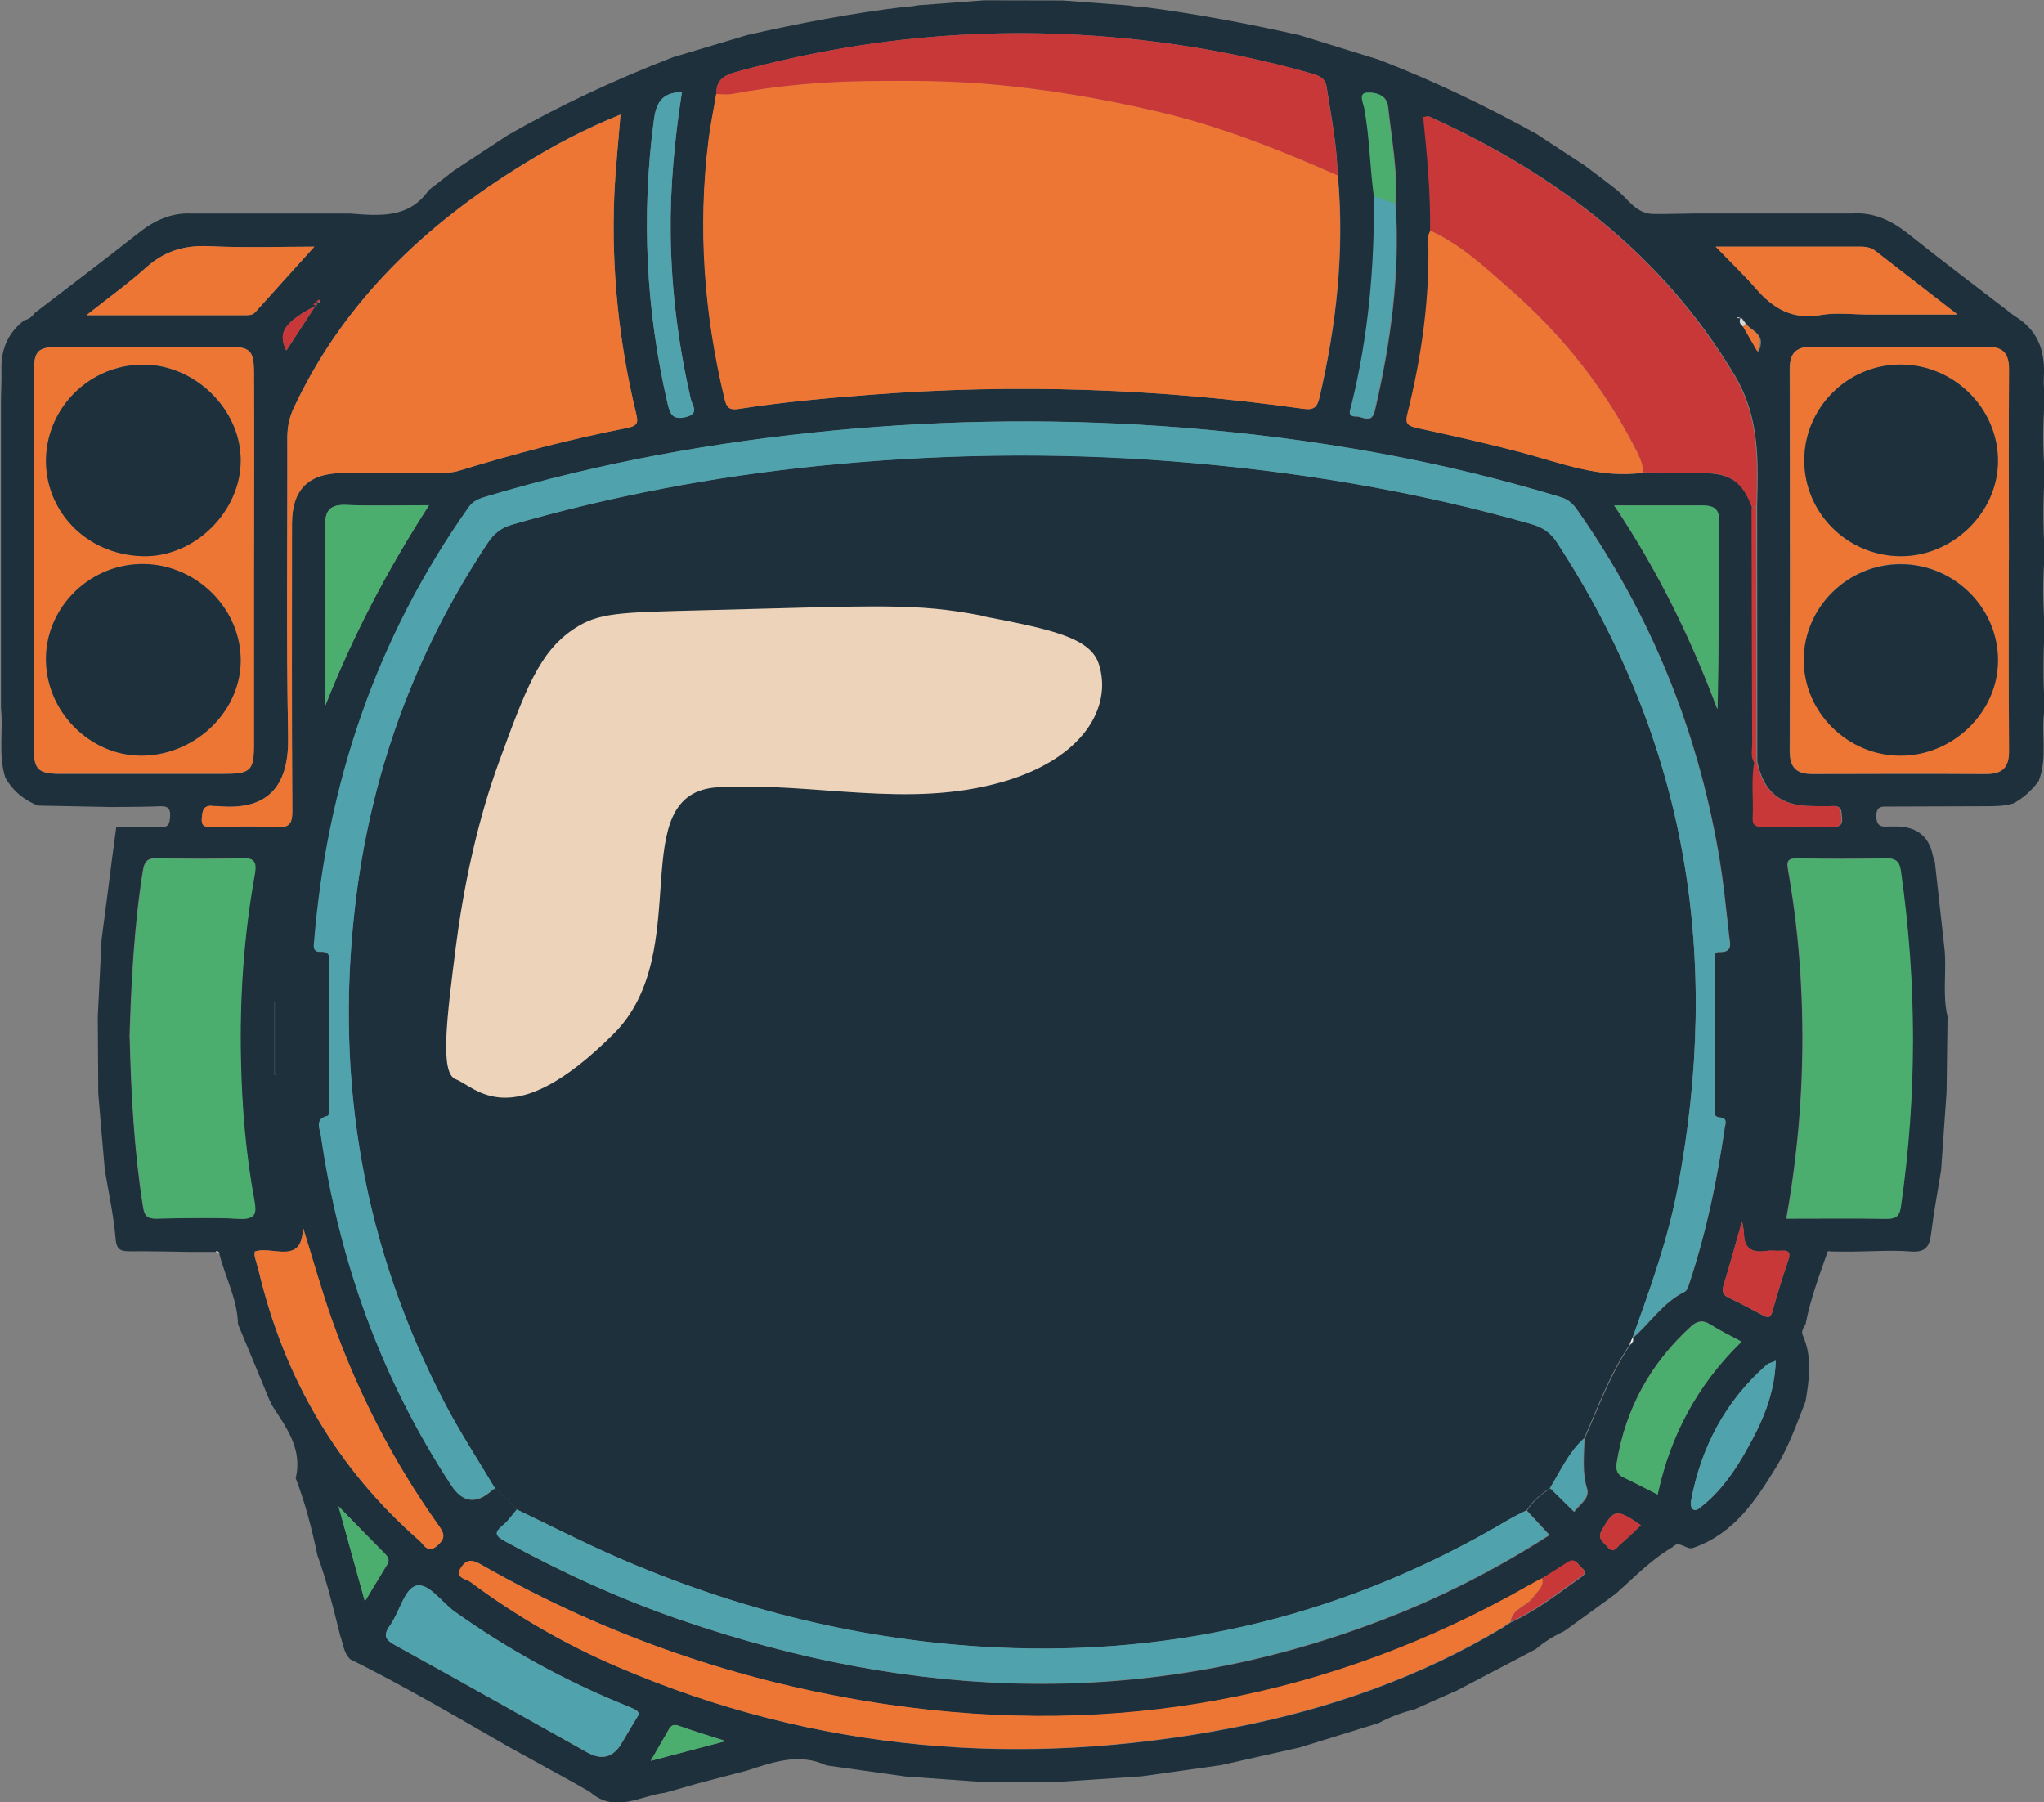 <?xml version="1.0" encoding="UTF-8"?>
<svg id="Ebene_2" data-name="Ebene 2" xmlns="http://www.w3.org/2000/svg" xmlns:xlink="http://www.w3.org/1999/xlink" viewBox="0 0 127.12 112.08">
  <rect x="0" y="0" width="127.12" height="112.08" fill="#808080" stroke="none"/>
  <defs>
    <style>
      .cls-1 {
        fill: #ee7635;
      }

      .cls-1, .cls-2, .cls-3, .cls-4, .cls-5, .cls-6, .cls-7, .cls-8, .cls-9 {
        stroke-width: 0px;
      }

      .cls-2 {
        fill: #1d303c;
      }

      .cls-3 {
        fill: none;
      }

      .cls-10 {
        clip-path: url(#clippath);
      }

      .cls-4 {
        fill: #50a2ac;
      }

      .cls-5 {
        fill: #d6d7d8;
      }

      .cls-6 {
        fill: #edd3b9;
      }

      .cls-7 {
        fill: #4bad6e;
      }

      .cls-8 {
        fill: #fdfdfd;
      }

      .cls-9 {
        fill: #c83838;
      }
    </style>
    <clipPath id="clippath">
      <rect class="cls-3" width="127.12" height="112.08"/>
    </clipPath>
  </defs>
  <g id="Ebene_2-2" data-name="Ebene 2">
    <g class="cls-10">
      <path class="cls-2" d="m17.13,62.34h-.07v4.51h.07v-4.51Zm2.49-43.32c-1.95,1.03-2.36,1.67-1.81,2.78.59-.9,1.14-1.75,1.81-2.78m82.43,75.84c-1.51-1.05-1.67-1-2.42.28-.34.58.12.78.36,1.08.35.44.57,0,.78-.18.42-.35.81-.74,1.28-1.18m-56.92,13.42c-1.18-.38-2.07-.65-2.94-.96-.34-.12-.47.03-.61.26-.34.58-.67,1.17-1.11,1.93,1.58-.42,2.96-.78,4.66-1.23m-24.07-14.59c.56,2.02,1.07,3.85,1.64,5.9.54-.89.96-1.6,1.39-2.3.16-.26.06-.45-.14-.66-.92-.92-1.83-1.86-2.88-2.94m87.28-17.76c-.43,1.48-.77,2.73-1.15,3.98-.11.37-.09.61.29.79.73.35,1.45.73,2.16,1.11.37.2.49.1.59-.28.29-1.04.61-2.08.96-3.1.16-.46.12-.69-.44-.64-.3.02-.6-.03-.89.01-.9.14-1.4-.14-1.41-1.09,0-.18-.05-.35-.12-.77m2.1,8.69c-.3.13-.45.16-.55.24-2.61,2.28-4.1,5.16-4.72,8.49-.03.16,0,.41.1.49.21.17.4-.04.57-.17,1.2-.95,2.05-2.19,2.78-3.49.95-1.68,1.75-3.42,1.82-5.57M42.41,5.73c-1.35.01-1.62.8-1.75,1.77-.78,5.92-.49,11.78.86,17.6.15.64.31,1.03,1.13.83.87-.21.4-.73.32-1.09-.78-3.37-1.21-6.77-1.26-10.23-.04-2.98.24-5.93.7-8.89m65.89,77.71c-.67-.36-1.33-.68-1.94-1.07-.47-.3-.84-.2-1.19.12-2.52,2.3-4.07,5.11-4.62,8.45-.06.36-.04.72.39.93.71.34,1.4.7,2.15,1.08.8-3.72,2.5-6.84,5.21-9.5M20.23,43.89c1.73-4.37,3.86-8.46,6.45-12.46-1.87,0-3.51.05-5.14-.02-1.05-.04-1.34.37-1.32,1.34.05,3.19.01,6.38.01,9.56v1.58m80.15-12.46c2.73,4.08,4.78,8.28,6.42,12.68.09-3.94.08-7.84.1-11.75,0-.85-.52-.92-1.15-.92-1.71,0-3.41,0-5.38,0M19.55,15.34c-1.98,0-4.28.08-6.57-.03-1.55-.07-2.79.32-3.92,1.35-1.09.98-2.29,1.84-3.68,2.94,3.53,0,6.72,0,9.9,0,.23,0,.44,0,.6-.19,1.26-1.4,2.53-2.81,3.67-4.07m87.15,0c.88.91,1.75,1.74,2.53,2.64,1.07,1.22,2.26,1.92,4.01,1.61.97-.17,2-.03,3-.03,1.72,0,3.45,0,5.5,0-1.88-1.46-3.5-2.71-5.11-3.96-.38-.3-.83-.26-1.28-.26-2.86,0-5.72,0-8.65,0M39.72,106.63c-.01-.21-.09-.27-.78-.55-3.78-1.53-7.32-3.48-10.64-5.83-.83-.59-1.65-1.86-2.44-1.62-.72.21-1.02,1.65-1.61,2.47-.5.7-.2.93.41,1.27,3.97,2.18,7.91,4.41,11.86,6.62q1.37.77,2.16-.6c.35-.6.7-1.18,1.04-1.75m-23.88-28.79c0,.1-.02.21,0,.31.08.32.18.63.26.94,1.57,6.56,4.81,12.19,9.97,16.71.3.26.52.86,1.15.29.53-.47.38-.77.04-1.25-2.81-3.94-5-8.2-6.61-12.74-.68-1.91-1.22-3.86-1.82-5.79.01,2.45-1.95,1.12-3,1.53m109.09-42.99c0-3.95-.02-7.9.01-11.86,0-1.01-.34-1.44-1.42-1.43-3.6.04-7.21.03-10.81,0-.99,0-1.4.38-1.4,1.35.01,7.94.02,15.88,0,23.82,0,.96.39,1.4,1.38,1.4,3.6-.01,7.2-.02,10.81,0,1.03,0,1.45-.39,1.44-1.43-.04-3.95-.01-7.9-.01-11.86m-109.13.12c0-3.92.01-7.84,0-11.76,0-1.44-.23-1.64-1.67-1.64-3.38,0-6.76,0-10.15,0-1.71,0-1.88.15-1.88,1.87,0,7.69,0,15.38,0,23.08,0,1.33.28,1.6,1.61,1.61,3.38,0,6.76,0,10.15,0,1.74,0,1.93-.18,1.93-1.84,0-3.77,0-7.55,0-11.32m95.31,40.81c2.18,0,4.22-.02,6.26.01.58,0,.76-.21.84-.73,1.01-6.97,1-13.94,0-20.92-.08-.59-.33-.77-.93-.76-1.82.04-3.64.04-5.46,0-.65-.01-.7.18-.6.75.39,2.21.65,4.44.78,6.69.29,4.98.01,9.92-.89,14.95m-103.03-11.25c.09,3.56.28,7.07.83,10.55.09.56.27.72.83.71,1.71-.03,3.42-.08,5.12.01,1.07.06,1.1-.36.95-1.18-.53-2.86-.76-5.75-.83-8.65-.09-3.89.18-7.75.86-11.59.12-.69.06-1.05-.83-1.01-1.71.07-3.42.04-5.13.01-.6-.01-.87.08-.98.78-.55,3.45-.72,6.92-.83,10.36M38.59,7.12c-2.2.88-4.15,1.92-6.03,3.08-6.15,3.79-11.19,8.57-14.27,15.12-.29.61-.42,1.21-.42,1.88.01,6.2-.07,12.41.05,18.61.05,2.81-1.01,4.66-4.41,4.32-.07,0-.15,0-.22,0-.63-.09-.71.26-.74.77-.04.6.33.52.7.52,1.3,0,2.6-.06,3.9.02.84.05,1.04-.19,1.03-1.01-.04-5.95-.02-11.9-.02-17.85,0-2.14,1.02-3.15,3.18-3.16,2.01,0,4.01,0,6.02,0,.41,0,.8-.02,1.2-.15,3.43-1.05,6.9-1.96,10.42-2.65.66-.13.73-.31.58-.91-1.07-4.43-1.54-8.93-1.36-13.48.07-1.66.25-3.32.39-5.11m44.6,3.79c-.03-1.85-.4-3.66-.68-5.49-.09-.57-.47-.72-.97-.86-2.67-.75-5.38-1.34-8.13-1.75-9.34-1.39-18.55-.84-27.64,1.67-.81.22-1.24.55-1.21,1.37-.16.95-.36,1.9-.48,2.86-.68,5.46-.28,10.85,1.02,16.19.12.51.36.61.86.53,2.71-.42,5.45-.67,8.19-.88,9-.7,17.96-.39,26.89.87.72.1.89-.13,1.03-.7,1.06-4.55,1.56-9.14,1.14-13.81m18.34,72.28v.03c1.09-.94,1.87-2.21,3.23-2.88.16-.08.24-.36.3-.56,1.04-3.14,1.71-6.36,2.19-9.63.04-.25.21-.61-.3-.65-.42-.03-.3-.34-.3-.57,0-3.05,0-6.1,0-9.14,0-.22-.13-.6.28-.58.84.03.65-.54.6-.96-.2-1.76-.37-3.53-.68-5.28-1.34-7.67-4.21-14.74-8.71-21.17-.26-.38-.53-.71-1.06-.87-7.65-2.32-15.48-3.68-23.44-4.32-7.27-.58-14.54-.53-21.81.17-7.33.7-14.53,1.99-21.57,4.1-.43.13-.82.26-1.1.66-5.76,8.15-8.82,17.22-9.62,27.05-.02.3-.07.63.38.61.66-.03.58.4.58.8,0,2.9,0,5.81,0,8.71,0,.24-.02.68-.12.7-.84.19-.49.81-.43,1.22,1.14,7.81,3.74,15.1,8.11,21.76q1.07,1.63,2.54.29c.05-.05.12-.07.18-.11.46.44.92.89,1.38,1.33-.28.33-.53.69-.86.97-.55.46-.51.65.16,1.02,3.49,1.91,7.11,3.57,10.89,4.87,14.49,4.98,28.99,5.57,43.48.04,3.68-1.4,7.17-3.17,10.53-5.33-.52-.56-.97-1.04-1.41-1.52.37-.58.87-1.02,1.46-1.38.48.48.97.96,1.48,1.46.35-.48.99-.84.8-1.45-.32-1.04-.18-2.07-.16-3.1.88-1.97,1.6-4.01,2.83-5.82.14-.12.27-.24.19-.45m-5.61,14.95c-.26.14-.52.27-.78.42-12.39,7.07-25.7,9.5-39.86,7.45-9-1.31-17.46-4.2-25.32-8.69-.51-.29-.88-.43-1.27.14-.47.68.3.73.55.91,2.84,2.12,5.9,3.89,9.17,5.29,12.32,5.29,25.11,6.32,38.23,3.78,5.96-1.15,11.63-3.13,16.84-6.26.06-.05.13-.1.19-.14.09-.06.19-.11.28-.17,1.54-.7,2.86-1.74,4.22-2.71.21-.15.58-.33.19-.65-.25-.2-.39-.67-.88-.35-.51.34-1.04.66-1.56.99m-10.48-85.94c.05,4.39-.33,8.73-1.4,13-.08.32-.28.7.29.68.39,0,.94.48,1.14-.35.99-4.25,1.58-8.52,1.29-12.89.15-2.03-.25-4.02-.46-6.02-.08-.78-.83-.9-1.31-.87-.51.03-.21.65-.14.97.35,1.81.35,3.65.6,5.47m23.65,35.21c-.19,1.15-.03,2.31-.09,3.47-.02.46.23.53.62.52,1.45-.01,2.9-.02,4.35,0,.45,0,.59-.16.54-.57-.04-.36.03-.75-.56-.72-.44.03-.89,0-1.34,0-1.94-.03-2.98-.88-3.37-2.78,0-5.28,0-10.56-.01-15.84.07-2.81.19-5.53-1.39-8.17-4.48-7.5-11.08-12.51-18.99-16.09-.07-.03-.19.02-.34.04.24,2.37.46,4.71.43,7.06-.05.13-.14.26-.13.39.13,3.75-.4,7.42-1.31,11.06-.15.58.09.71.64.83,2.16.47,4.33.95,6.47,1.52,2.49.66,4.91,1.64,7.57,1.25,1.25,0,2.5.01,3.74.03,1.67.02,2.45.57,3.02,2.12,0,4.91.02,9.82.04,14.73,0,.39-.11.79.12,1.16m-.83-27.67c-.06,0-.13,0-.19-.01,0,0,0,.04,0,.06.07-.02.14-.05.21-.07-.14.23-.11.42.12.58.27.47.54.94.9,1.56.52-1.11-.38-1.27-.73-1.72-.1-.13-.2-.26-.3-.39m-88.62-1.02c.08.08.16.07.21-.03.01-.02,0-.06-.02-.09-.06.04-.11.09-.17.14-.06.06-.12.12-.19.18.06.01.11.03.17.04,0-.08,0-.16,0-.25m1.44,82.94c-.42-1.67-.82-3.35-1.41-4.97-.34-1.62-.75-3.23-1.35-4.79.45-1.85-.63-3.21-1.53-4.62,0-.07-.01-.12-.07-.16-.66-1.6-1.32-3.2-1.99-4.8-.03-1.54-.78-2.89-1.15-4.34.02-.14-.03-.2-.18-.15-.51,0-1.03,0-1.54,0-1.26-.02-2.52-.05-3.78-.04-.58,0-.9-.03-.96-.77-.12-1.44-.43-2.86-.67-4.28-.14-1.59-.28-3.19-.41-4.78-.01-1.6-.02-3.2-.03-4.8.08-1.59.16-3.18.24-4.78.22-1.67.44-3.35.65-5.02.09-.65.17-1.3.26-1.95.92,0,1.84-.03,2.76,0,.54.02.56-.27.59-.67.03-.45-.11-.65-.61-.63-.99.04-1.98.04-2.98.05-1.55-.03-3.09-.06-4.63-.09-.88-.35-1.57-.92-2.03-1.74-.45-1.42-.12-2.89-.27-4.33,0-1.67,0-3.35,0-5.02,0-1.52,0-3.04,0-4.56v-5.02c0-1.52,0-3.04,0-4.56.01-.62.04-1.23.03-1.85-.04-1.27.39-2.32,1.43-3.11.27-.05.47-.21.62-.43,2.15-1.65,4.32-3.29,6.45-4.97.99-.79,2.04-1.29,3.34-1.23,1.63,0,3.26,0,4.89,0,1.64,0,3.28,0,4.93,0,1.83.14,3.68.33,4.91-1.45.52-.41,1.05-.81,1.57-1.22l3.36-2.21c3.29-1.88,6.72-3.47,10.26-4.84,1.54-.46,3.08-.92,4.62-1.38,3.25-.74,6.52-1.36,9.83-1.76.14,0,.29-.02.43-.03.11-.02.23-.04.34-.06,1.37-.1,2.75-.21,4.12-.31,1.64,0,3.27.01,4.91.01,1.37.1,2.75.21,4.12.31.11.02.23.04.35.06.14,0,.29.01.43.02,3.31.42,6.58,1.04,9.83,1.77,1.63.5,3.26,1.01,4.89,1.51,3.39,1.3,6.65,2.87,9.82,4.62,1.01.66,2.03,1.33,3.04,1.99.63.47,1.26.95,1.88,1.43.76.56,1.24,1.55,2.36,1.57.84.01,1.68-.02,2.53-.03,1.71,0,3.43,0,5.14,0,1.56,0,3.11,0,4.67,0,1.38-.1,2.49.44,3.54,1.28,2.14,1.71,4.34,3.36,6.52,5.04.13.09.27.18.4.27,1.24.9,1.57,2.15,1.49,3.58-.03.46.03.93.05,1.39-.11,1.54-.13,3.07.01,4.61-.12,1.66-.12,3.32,0,4.98-.14,1.54-.12,3.07-.01,4.61-.09,1.66-.11,3.32.01,4.97-.28,1.52.21,3.1-.39,4.58-.43.56-.94,1.05-1.58,1.38-.54.16-1.09.17-1.65.17-2.01,0-4.01.02-6.02.02-.46,0-.86-.08-.84.64.03.7.44.61.88.6.11,0,.22,0,.33,0q1.93,0,2.3,1.78c.03.14.08.28.13.42.2,1.77.39,3.54.59,5.31.17,1.44-.14,2.89.2,4.32-.02,1.57-.04,3.13-.06,4.7-.11,1.62-.23,3.24-.34,4.85-.21,1.31-.46,2.62-.62,3.94-.1.8-.34,1.19-1.28,1.11-1.21-.09-2.44,0-3.66.01-.44,0-.88,0-1.32-.01-.16-.05-.23.01-.23.17-.51,1.43-1.03,2.86-1.32,4.35-.12.22-.29.43-.17.7.6,1.35.4,2.72.17,4.1-.55,1.4-1.05,2.84-1.85,4.13-1.27,2.07-2.61,4.09-5.1,4.97-.45.21-.88-.52-1.33-.03-1.34.79-2.4,1.9-3.55,2.92-1.05.76-2.1,1.53-3.16,2.29-.64.31-1.25.66-1.78,1.13-1.63.86-3.27,1.72-4.9,2.57-.89.39-1.77.78-2.65,1.18-.78.19-1.53.47-2.23.85-1.64.51-3.28,1.01-4.92,1.52-1.63.37-3.26.73-4.9,1.1-1.63.23-3.27.46-4.9.69-1.69.11-3.39.23-5.08.34-1.59,0-3.18.01-4.77.02-1.63-.12-3.26-.23-4.88-.35-1.63-.23-3.26-.46-4.9-.69-1.7-.79-3.31-.2-4.92.32-1.03.27-2.06.54-3.09.81-.67.19-1.34.38-2,.57-1.56.19-3.13,1.31-4.68-.04-.31-.18-.62-.36-.92-.53-1.4-.77-2.81-1.55-4.21-2.32-3.23-1.86-6.44-3.75-9.79-5.41-.42-.41-.44-.99-.63-1.49"/>
      <path class="cls-2" d="m32.15,93.88c-.46-.44-.92-.89-1.38-1.33-1.04-1.75-2.16-3.46-3.1-5.26-5.07-9.7-6.84-19.99-5.61-30.79.93-8.21,3.66-15.79,8.27-22.73.39-.58.83-.95,1.52-1.15,6.17-1.78,12.47-2.97,18.86-3.63,7.4-.76,14.82-.89,22.25-.3,7.57.59,15.01,1.83,22.3,3.91.68.2,1.17.51,1.55,1.11,8.13,12.42,10.27,25.9,7.51,40.25-.61,3.18-1.7,6.22-2.8,9.26v-.03c-.05.15-.12.3-.18.45-1.23,1.8-1.96,3.85-2.83,5.82-.95.87-1.46,2.03-2.12,3.1-.59.36-1.09.8-1.46,1.38-.36.18-.73.35-1.07.56-9.83,5.84-20.47,8.53-31.98,7.96-8.26-.41-16.12-2.37-23.64-5.67-2.06-.9-4.06-1.93-6.09-2.9"/>
      <path class="cls-1" d="m83.19,10.91c.42,4.67-.08,9.26-1.14,13.81-.13.58-.31.81-1.03.7-8.93-1.26-17.89-1.57-26.89-.87-2.74.21-5.47.46-8.19.88-.5.08-.73-.02-.86-.53-1.3-5.34-1.7-10.73-1.02-16.19.12-.96.32-1.91.48-2.87.33,0,.67.05,1-.01,2.8-.52,5.63-.77,8.48-.8,2.37-.03,4.73-.03,7.11.16,3.77.3,7.46.93,11.12,1.8,3.79.9,7.38,2.34,10.93,3.91"/>
      <path class="cls-4" d="m101.52,83.22c1.09-3.04,2.19-6.08,2.8-9.26,2.76-14.35.62-27.83-7.51-40.25-.39-.59-.87-.91-1.55-1.11-7.29-2.08-14.73-3.31-22.3-3.9-7.43-.58-14.85-.46-22.25.3-6.39.66-12.69,1.85-18.86,3.63-.69.2-1.14.56-1.52,1.14-4.61,6.94-7.33,14.52-8.26,22.73-1.23,10.8.55,21.09,5.61,30.79.94,1.8,2.06,3.51,3.1,5.26-.06.04-.13.07-.18.11q-1.47,1.34-2.54-.29c-4.37-6.66-6.97-13.95-8.11-21.76-.06-.41-.41-1.03.43-1.22.09-.02.11-.46.11-.7,0-2.9,0-5.81,0-8.71,0-.4.08-.83-.58-.8-.46.02-.41-.31-.38-.61.81-9.83,3.86-18.9,9.62-27.04.28-.4.67-.53,1.1-.66,7.04-2.1,14.24-3.4,21.57-4.1,7.27-.69,14.54-.75,21.81-.17,7.96.64,15.8,1.99,23.44,4.32.53.16.8.49,1.06.87,4.51,6.43,7.37,13.51,8.71,21.17.31,1.75.48,3.52.68,5.28.05.42.24.99-.6.96-.41-.02-.28.36-.28.58,0,3.05,0,6.09,0,9.14,0,.23-.11.54.31.57.51.03.33.39.3.65-.47,3.26-1.14,6.49-2.19,9.63-.07.2-.14.48-.3.56-1.36.67-2.14,1.94-3.24,2.88"/>
      <path class="cls-1" d="m38.59,7.12c-.14,1.79-.32,3.45-.39,5.11-.18,4.55.29,9.05,1.36,13.48.15.6.08.78-.58.91-3.52.69-6.99,1.6-10.42,2.65-.41.12-.8.15-1.2.15-2.01,0-4.01,0-6.02,0-2.16,0-3.18,1.02-3.18,3.16,0,5.95-.02,11.9.02,17.85,0,.81-.19,1.06-1.03,1.01-1.3-.08-2.6-.02-3.9-.02-.37,0-.74.08-.7-.52.04-.51.11-.86.74-.77.07.01.15,0,.22,0,3.4.35,4.47-1.51,4.41-4.31-.12-6.2-.03-12.41-.05-18.61,0-.67.13-1.27.42-1.88,3.08-6.55,8.12-11.34,14.27-15.12,1.88-1.16,3.83-2.19,6.03-3.08"/>
      <path class="cls-9" d="m108.94,31.53c-.57-1.56-1.35-2.11-3.02-2.12-1.25-.01-2.5-.02-3.74-.03.01-.49-.19-.91-.4-1.33-1.97-3.91-4.67-7.28-7.99-10.17-1.51-1.31-2.98-2.69-4.85-3.54.03-2.35-.19-4.69-.43-7.06.15-.02.27-.07.34-.04,7.91,3.58,14.5,8.6,18.99,16.09,1.58,2.65,1.46,5.37,1.39,8.17-.1,0-.19.02-.29.03"/>
      <path class="cls-7" d="m8.08,64.53c.11-3.44.28-6.91.83-10.36.11-.7.38-.79.98-.78,1.71.03,3.42.06,5.13-.01.89-.04.95.32.83,1.01-.69,3.83-.95,7.7-.86,11.58.06,2.9.3,5.79.83,8.65.15.82.12,1.24-.95,1.18-1.7-.09-3.42-.04-5.12-.01-.56.01-.74-.15-.83-.71-.55-3.48-.75-6.99-.83-10.55"/>
      <path class="cls-7" d="m111.12,75.78c.9-5.02,1.18-9.97.89-14.95-.13-2.25-.39-4.48-.78-6.69-.1-.57-.05-.76.6-.75,1.82.04,3.64.04,5.46,0,.6-.01.85.17.93.76,1,6.97,1.01,13.95,0,20.92-.08.52-.26.74-.84.73-2.04-.03-4.08-.01-6.26-.01"/>
      <path class="cls-4" d="m32.15,93.88c2.03.97,4.03,2,6.08,2.9,7.52,3.3,15.38,5.26,23.64,5.67,11.51.57,22.15-2.12,31.98-7.96.35-.2.71-.37,1.07-.56.45.48.89.96,1.41,1.52-3.36,2.16-6.85,3.93-10.53,5.33-14.5,5.52-29,4.94-43.48-.04-3.78-1.3-7.39-2.95-10.89-4.87-.67-.36-.71-.56-.16-1.02.33-.27.58-.64.86-.97"/>
      <path class="cls-1" d="m2.86,41.16c.1,3.3,2.95,5.97,6.19,5.83,3.29-.15,5.99-2.9,5.92-6.04-.07-3.29-2.97-5.98-6.31-5.87-3.27.11-5.9,2.87-5.8,6.08m6.07-18.49c-3.31-.01-5.96,2.61-6.06,5.82-.1,3.18,2.41,5.99,6,6.09,3.23.09,6.12-2.78,6.1-5.98-.01-3.16-2.83-5.92-6.04-5.93m6.87,12.29c0,3.77,0,7.55,0,11.32,0,1.66-.2,1.84-1.93,1.84-3.38,0-6.76,0-10.15,0-1.33,0-1.61-.28-1.61-1.61,0-7.69,0-15.38,0-23.07,0-1.72.16-1.87,1.88-1.87,3.38,0,6.76,0,10.14,0,1.44,0,1.66.19,1.67,1.64.02,3.92,0,7.84,0,11.75"/>
      <path class="cls-1" d="m93.48,101.18c-5.21,3.13-10.88,5.11-16.84,6.26-13.13,2.54-25.91,1.51-38.24-3.78-3.27-1.4-6.33-3.17-9.17-5.29-.24-.18-1.01-.23-.55-.91.39-.57.76-.43,1.27-.14,7.86,4.49,16.32,7.38,25.32,8.69,14.16,2.05,27.47-.38,39.86-7.45.26-.15.52-.28.78-.42.14.55-.3.82-.57,1.2-.41.57-1.31.7-1.41,1.54-.09.06-.19.11-.28.16-.06.05-.13.1-.19.14"/>
      <path class="cls-1" d="m112.21,28.63c0,3.25,2.65,5.92,5.93,5.96,3.28.05,6.11-2.69,6.12-5.91.02-3.3-2.77-6.04-6.12-6.01-3.27.03-5.93,2.71-5.93,5.96m-.03,12.41c0,3.23,2.71,5.92,5.98,5.94,3.29.02,6.09-2.7,6.1-5.92,0-3.26-2.71-5.97-6.02-5.99-3.32-.02-6.07,2.69-6.06,5.97m12.75-6.2c0,3.95-.02,7.91.02,11.86,0,1.04-.41,1.44-1.44,1.43-3.6-.02-7.21-.01-10.81,0-.99,0-1.38-.44-1.38-1.4.02-7.94.01-15.88,0-23.82,0-.97.41-1.36,1.4-1.35,3.6.03,7.2.03,10.81,0,1.07-.01,1.42.42,1.42,1.43-.04,3.95-.01,7.9-.01,11.86"/>
      <path class="cls-9" d="m83.19,10.91c-3.54-1.57-7.14-3-10.93-3.91-3.66-.87-7.36-1.5-11.12-1.8-2.37-.19-4.74-.18-7.11-.16-2.84.03-5.68.28-8.48.8-.32.06-.66.01-1,.01-.02-.82.41-1.15,1.21-1.37,9.09-2.51,18.3-3.06,27.64-1.67,2.75.41,5.46.99,8.13,1.75.5.14.89.29.97.86.27,1.82.65,3.64.68,5.49"/>
      <path class="cls-1" d="m88.94,14.34c1.87.85,3.35,2.23,4.85,3.55,3.32,2.89,6.02,6.25,7.99,10.17.21.42.41.84.4,1.33-2.67.39-5.09-.59-7.57-1.25-2.14-.57-4.3-1.05-6.47-1.52-.55-.12-.78-.24-.63-.83.91-3.63,1.43-7.31,1.31-11.06,0-.13.08-.26.13-.39"/>
      <path class="cls-1" d="m15.84,77.84c1.04-.41,3.01.92,3-1.53.6,1.93,1.15,3.89,1.82,5.8,1.61,4.53,3.8,8.79,6.61,12.74.34.48.48.77-.04,1.25-.63.57-.85-.03-1.15-.29-5.16-4.52-8.39-10.14-9.97-16.71-.08-.32-.18-.63-.26-.94-.03-.1,0-.21,0-.31"/>
      <path class="cls-4" d="m39.72,106.63c-.34.57-.7,1.15-1.04,1.75q-.79,1.36-2.16.6c-3.95-2.21-7.9-4.43-11.86-6.62-.62-.34-.91-.57-.41-1.27.59-.82.89-2.25,1.61-2.47.79-.23,1.61,1.04,2.44,1.62,3.31,2.35,6.85,4.3,10.64,5.83.69.28.77.34.78.55"/>
      <path class="cls-1" d="m106.7,15.34c2.93,0,5.79,0,8.65,0,.45,0,.9-.04,1.28.26,1.62,1.25,3.23,2.51,5.11,3.96h-5.5c-1,0-2.03-.14-3,.03-1.75.31-2.94-.39-4.01-1.61-.78-.9-1.65-1.72-2.53-2.64"/>
      <path class="cls-1" d="m19.55,15.34c-1.14,1.26-2.4,2.67-3.67,4.07-.16.18-.37.19-.6.19-3.19,0-6.38,0-9.9,0,1.39-1.1,2.59-1.96,3.68-2.94,1.13-1.02,2.37-1.42,3.92-1.35,2.29.11,4.6.03,6.57.03"/>
      <path class="cls-7" d="m100.39,31.43c1.96,0,3.67,0,5.38,0,.63,0,1.16.07,1.15.92-.03,3.91-.01,7.82-.1,11.75-1.65-4.4-3.69-8.6-6.43-12.68"/>
      <path class="cls-7" d="m20.23,43.89v-1.58c0-3.19.03-6.38-.01-9.57-.01-.97.27-1.38,1.32-1.34,1.63.07,3.27.02,5.14.02-2.58,4.01-4.72,8.09-6.45,12.46"/>
      <path class="cls-7" d="m108.3,83.45c-2.72,2.66-4.41,5.78-5.21,9.5-.75-.38-1.44-.74-2.15-1.08-.43-.2-.44-.56-.38-.93.55-3.33,2.1-6.15,4.62-8.44.35-.32.72-.42,1.19-.12.61.39,1.27.7,1.94,1.07"/>
      <path class="cls-4" d="m42.41,5.73c-.46,2.97-.74,5.92-.7,8.89.04,3.46.48,6.86,1.26,10.23.08.36.56.88-.32,1.09-.82.2-.98-.19-1.13-.83-1.35-5.82-1.64-11.68-.86-17.6.13-.97.39-1.76,1.75-1.78"/>
      <path class="cls-4" d="m86.76,12.65c.29,4.37-.3,8.65-1.29,12.89-.19.83-.75.34-1.14.35-.57.01-.37-.37-.29-.69,1.06-4.27,1.45-8.62,1.4-13,.44.15.88.3,1.32.45"/>
      <path class="cls-4" d="m110.44,84.62c-.08,2.15-.88,3.89-1.83,5.57-.73,1.3-1.58,2.53-2.78,3.49-.17.13-.36.34-.57.17-.1-.08-.13-.34-.1-.49.62-3.33,2.12-6.21,4.72-8.49.1-.09.25-.11.55-.24"/>
      <path class="cls-9" d="m108.34,75.93c.07.42.12.59.12.77,0,.95.51,1.23,1.41,1.09.29-.05.59.01.89-.01.56-.05.6.18.44.64-.35,1.03-.68,2.06-.96,3.1-.11.39-.23.48-.59.28-.71-.38-1.43-.76-2.16-1.11-.38-.19-.41-.42-.29-.79.38-1.24.73-2.5,1.15-3.98"/>
      <path class="cls-7" d="m86.76,12.65c-.44-.15-.88-.3-1.32-.45-.25-1.82-.26-3.66-.6-5.47-.06-.31-.37-.93.15-.97.49-.03,1.23.09,1.31.87.21,2,.61,3.99.46,6.02"/>
      <path class="cls-9" d="m109.24,47.35c.39,1.89,1.43,2.75,3.37,2.78.45,0,.89.02,1.34,0,.59-.04.51.36.56.72.05.42-.09.58-.54.57-1.45-.02-2.9-.02-4.35,0-.39,0-.64-.06-.62-.52.06-1.15-.1-2.31.09-3.46,0,0,.09,0,.09,0l.06-.08Z"/>
      <path class="cls-9" d="m109.24,47.35l-.06.08s-.09,0-.09,0c-.23-.37-.12-.78-.12-1.16-.02-4.91-.03-9.82-.04-14.72.1,0,.2-.02.29-.03,0,5.28,0,10.56.01,15.84"/>
      <path class="cls-7" d="m21.06,93.69c1.05,1.08,1.96,2.02,2.88,2.94.21.21.3.4.14.66-.42.7-.85,1.41-1.39,2.3-.57-2.04-1.08-3.88-1.64-5.9"/>
      <path class="cls-4" d="m96.39,92.55c.65-1.07,1.16-2.23,2.12-3.1-.02,1.04-.16,2.07.16,3.1.19.62-.45.97-.8,1.45-.51-.5-.99-.98-1.48-1.46"/>
      <path class="cls-7" d="m45.13,108.28c-1.7.45-3.08.81-4.66,1.23.44-.76.77-1.35,1.11-1.93.13-.23.27-.38.61-.26.87.31,1.76.58,2.94.96"/>
      <path class="cls-9" d="m93.95,100.88c.09-.83,1-.96,1.4-1.54.27-.38.7-.65.57-1.2.52-.33,1.05-.65,1.56-.99.49-.32.63.15.88.35.39.33.03.5-.19.65-1.36.97-2.68,2.01-4.22,2.71"/>
      <path class="cls-9" d="m102.05,94.86c-.47.44-.86.83-1.28,1.18-.21.18-.43.62-.78.18-.25-.3-.7-.5-.36-1.08.75-1.28.91-1.33,2.42-.28"/>
      <path class="cls-9" d="m19.62,19.02c-.67,1.03-1.23,1.88-1.82,2.78-.54-1.11-.14-1.75,1.82-2.78"/>
      <path class="cls-2" d="m17.13,62.34v4.51h-.07v-4.51h.07"/>
      <path class="cls-1" d="m108.56,20.14c.34.45,1.25.62.73,1.72-.36-.62-.63-1.09-.9-1.56.06-.05.11-.11.17-.16"/>
      <path class="cls-5" d="m108.27,19.74c.1.13.2.26.3.4-.06.05-.11.11-.17.16-.23-.15-.26-.35-.12-.58v.02Z"/>
      <path class="cls-8" d="m101.34,83.64c.06-.15.13-.3.19-.45.07.21-.05.33-.19.45"/>
      <path class="cls-5" d="m13.59,77.98c-.06-.05-.12-.1-.18-.15.15-.05.2.02.18.15"/>
      <path class="cls-9" d="m19.67,18.75c.06-.05.11-.09.17-.14,0,.03.03.07.02.09-.06.1-.13.11-.21.03l.03.02"/>
      <path class="cls-5" d="m93.48,101.18c.06-.05.13-.09.19-.14-.06.05-.13.1-.19.14"/>
      <path class="cls-9" d="m19.64,18.73c0,.08,0,.16,0,.25-.06-.01-.11-.03-.17-.04.06-.06.12-.12.19-.18,0,0-.03-.02-.03-.02"/>
      <path class="cls-5" d="m108.27,19.72c-.07.02-.14.05-.21.07,0-.02,0-.06,0-.06.06,0,.13,0,.19,0,0,0,0-.02,0-.02"/>
      <path class="cls-2" d="m8.93,22.68c3.21.01,6.03,2.78,6.04,5.93.02,3.19-2.87,6.07-6.1,5.98-3.6-.1-6.1-2.91-6.01-6.09.1-3.21,2.75-5.83,6.06-5.82"/>
      <path class="cls-2" d="m2.86,41.16c-.1-3.21,2.53-5.97,5.8-6.08,3.34-.12,6.24,2.58,6.31,5.87.07,3.14-2.63,5.89-5.92,6.04-3.24.15-6.09-2.53-6.19-5.83"/>
      <path class="cls-2" d="m112.18,41.05c0-3.28,2.74-5.98,6.06-5.96,3.31.02,6.03,2.72,6.02,5.99,0,3.22-2.81,5.94-6.1,5.92-3.27-.02-5.98-2.71-5.98-5.94"/>
      <path class="cls-2" d="m112.21,28.63c0-3.25,2.66-5.93,5.93-5.96,3.35-.03,6.13,2.71,6.12,6.01-.01,3.22-2.85,5.96-6.12,5.91-3.28-.05-5.93-2.71-5.93-5.96"/>
    </g>
    <path class="cls-6" d="m61.02,38.28c-4.09-.78-6.19-.61-17.17-.33-5.42.14-6.62.14-8.17,1.17-2.15,1.44-2.99,3.74-4.67,8.33-.48,1.32-1.89,5.35-2.67,11.5-.56,4.42-.99,7.79,0,8.17,1.26.47,3.47,3.53,9.83-2.83,5.17-5.17.5-15,6.5-15.33s11.77,1.36,17.67-.33c5.08-1.46,6.85-4.69,6-7.33-.54-1.67-3.02-2.17-7.33-3Z"/>
  </g>
</svg>
